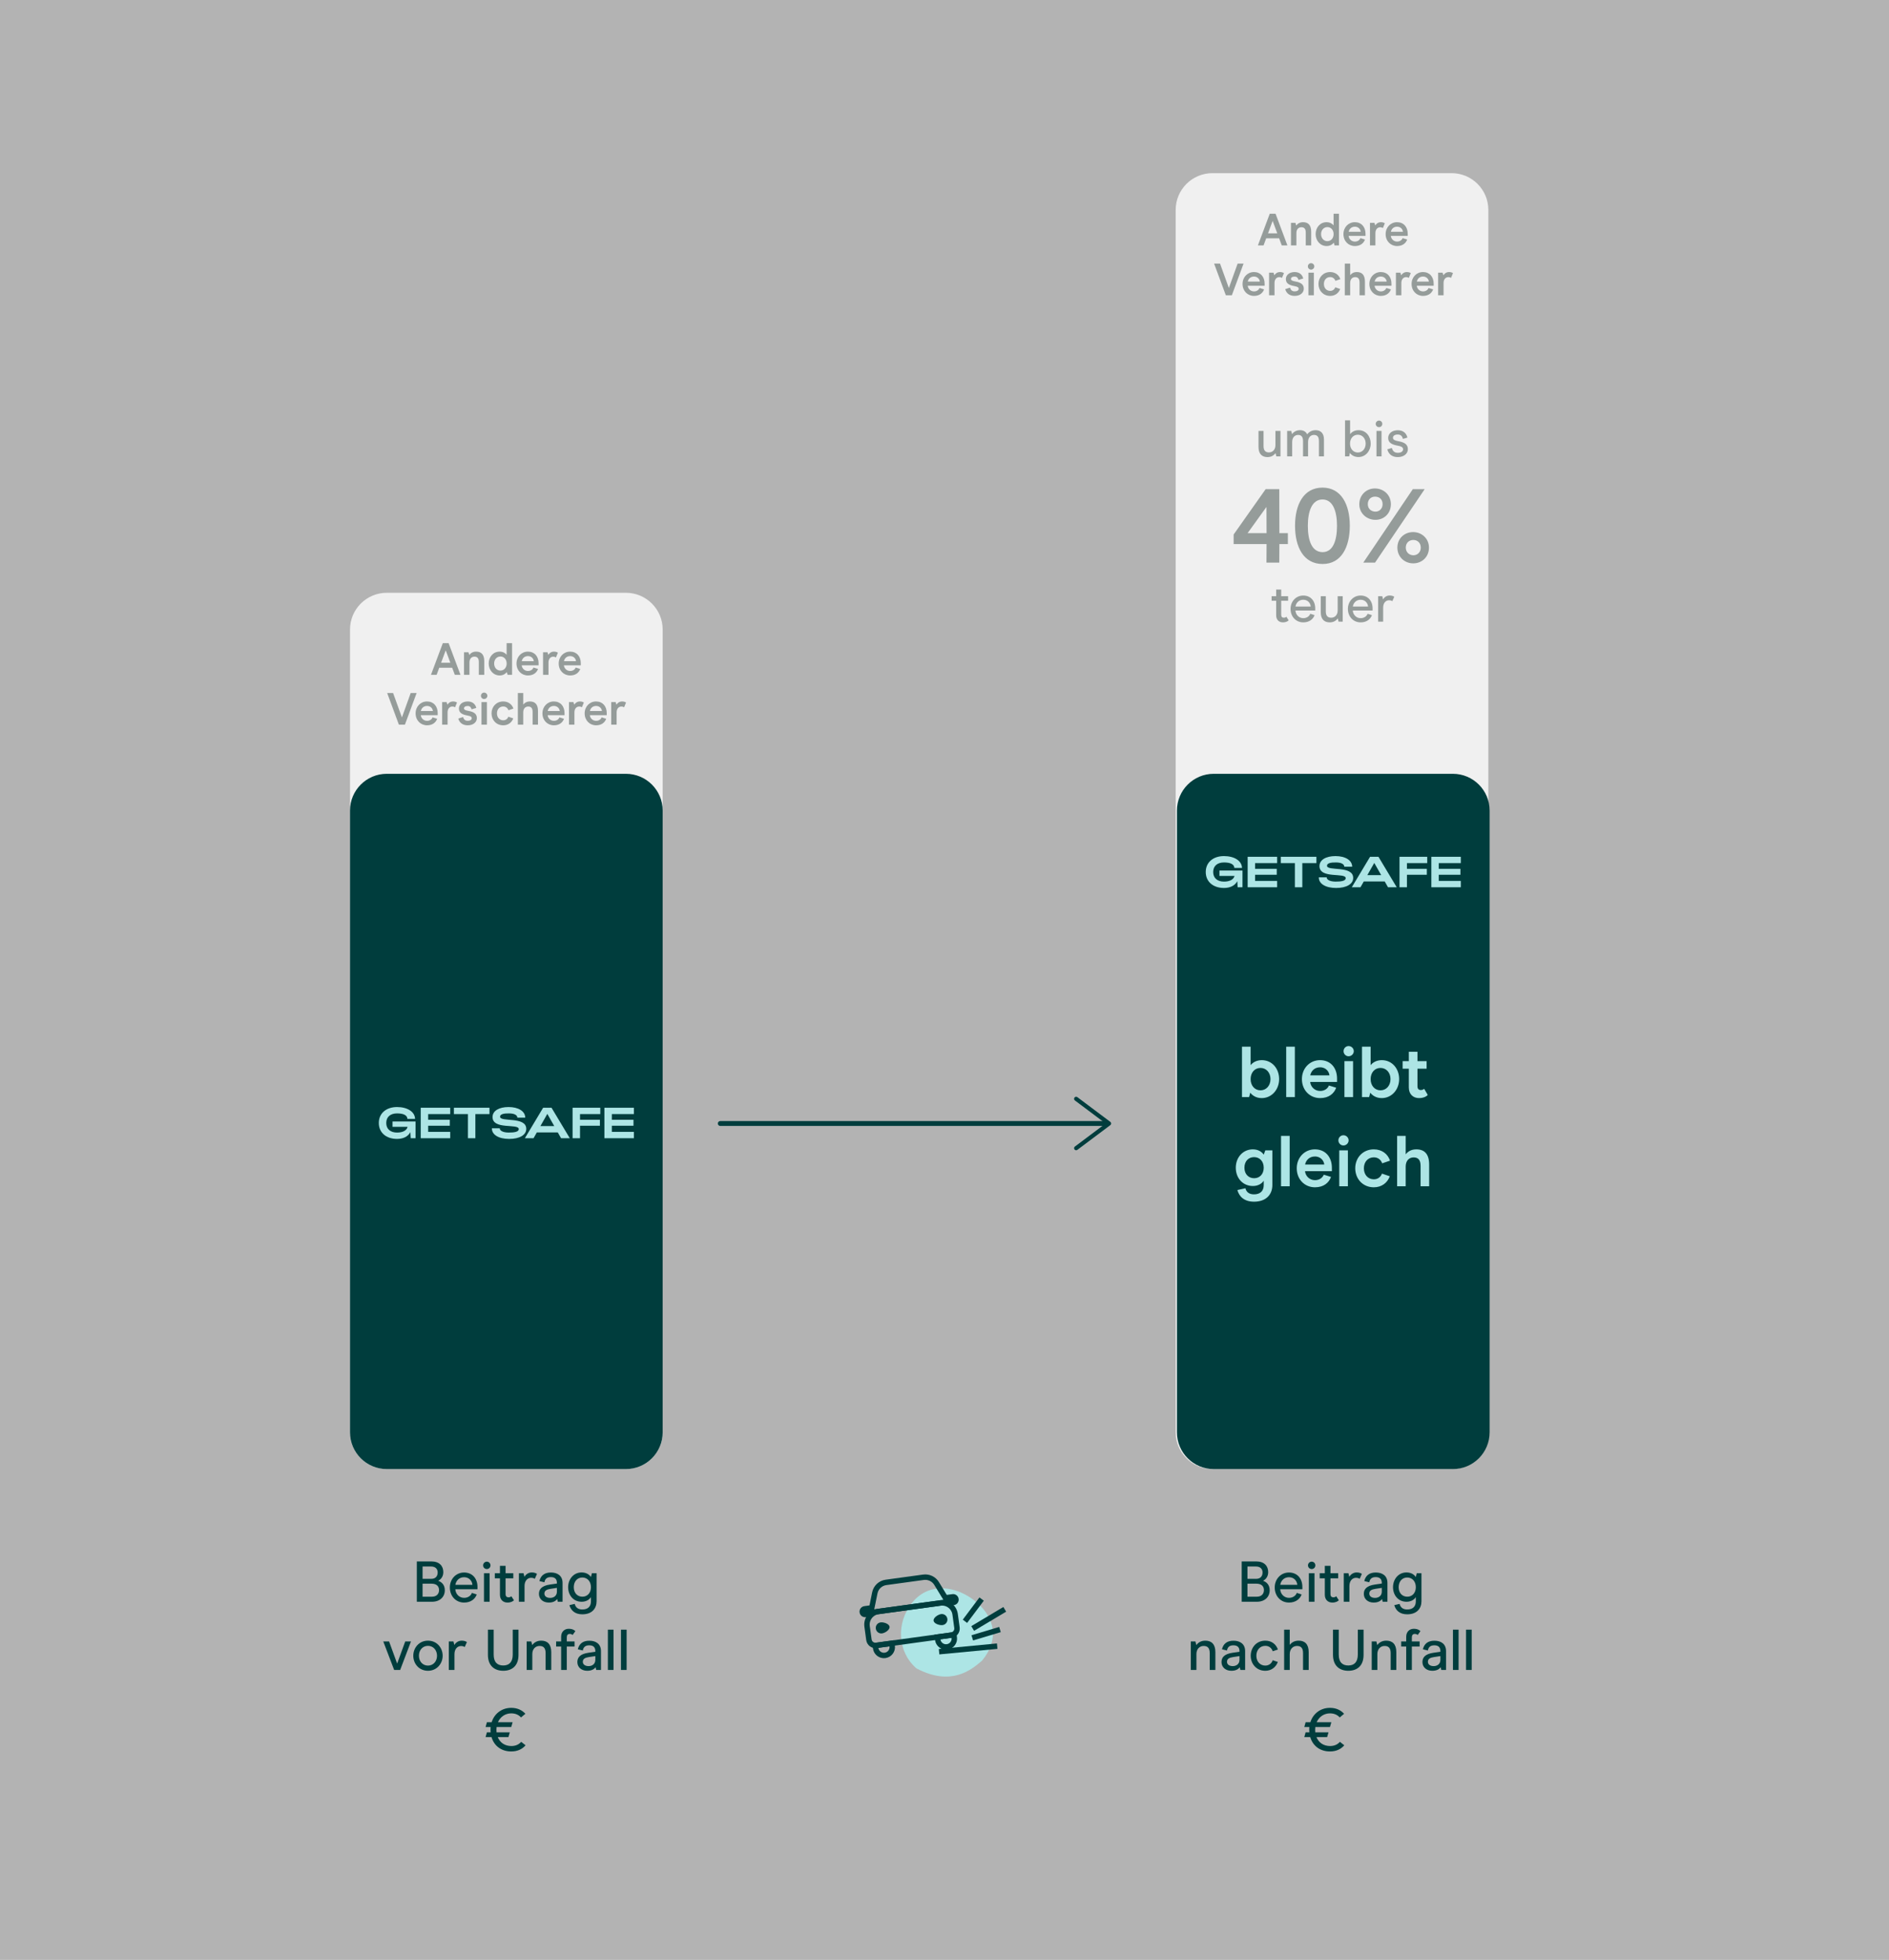 <svg xmlns="http://www.w3.org/2000/svg" fill="none" viewBox="0 0 720 747" height="747" width="720">
<rect x="0" y="0" width="720" height="747" fill="#808080" stroke="none"/>
<rect fill="white" height="747" width="720" opacity="0.4"></rect>
<path fill="#F0F0F0" d="M448.113 80.014C448.113 72.274 454.388 66 462.127 66H553.275C561.015 66 567.289 72.274 567.289 80.014V545.938C567.289 553.678 561.015 559.952 553.275 559.952H462.127C454.388 559.952 448.113 553.678 448.113 545.938V80.014Z"></path>
<path fill="#F0F0F0" d="M133.407 239.96C133.407 232.221 139.682 225.946 147.421 225.946H238.569C246.309 225.946 252.583 232.221 252.583 239.96V545.938C252.583 553.678 246.309 559.952 238.569 559.952H147.421C139.682 559.952 133.407 553.678 133.407 545.938V239.96Z"></path>
<path fill="#003D3D" d="M448.597 308.956C448.597 301.216 454.871 294.942 462.611 294.942H553.758C561.498 294.942 567.772 301.216 567.772 308.956V545.937C567.772 553.677 561.498 559.951 553.758 559.951H462.611C454.871 559.951 448.597 553.677 448.597 545.937V308.956Z"></path>
<path fill="#003D3D" d="M133.407 308.956C133.407 301.216 139.682 294.942 147.421 294.942H238.569C246.309 294.942 252.583 301.216 252.583 308.956V545.937C252.583 553.677 246.309 559.951 238.569 559.951H147.421C139.682 559.951 133.407 553.677 133.407 545.937V308.956Z"></path>
<path stroke-width="2.072" stroke="#ADE5E5" fill="#ADE5E5" d="M349.932 635.081C343.193 629.302 342.535 618.699 348.657 611.322C351.672 607.689 355.594 606.262 359.644 606.452C363.726 606.643 367.963 608.483 371.471 611.448C374.972 614.406 376.956 617.814 377.358 621.325C377.755 624.805 376.617 628.548 373.563 632.256C371.501 634.03 368.733 636.321 364.942 637.4C361.174 638.473 356.276 638.377 349.932 635.081Z"></path>
<path stroke-width="2.072" stroke="#003D3D" d="M331.191 625.001L330.493 619.907C330.115 617.149 332.044 614.606 334.803 614.228L358.375 610.996C361.133 610.617 363.675 612.547 364.053 615.305L364.751 620.399C364.94 621.778 363.975 623.049 362.596 623.239L334.03 627.156C332.651 627.345 331.38 626.38 331.191 625.001Z"></path>
<path stroke-width="2.072" stroke="#003D3D" d="M333.441 607.136L331.919 614.622L361.284 610.596L356.978 603.55C355.934 601.841 353.977 600.913 351.993 601.185L337.696 603.146C335.574 603.437 333.867 605.037 333.441 607.136Z"></path>
<path fill="#003D3D" d="M339.059 620.057C339.217 621.215 337.358 622.427 336.2 622.585C335.041 622.744 333.974 621.934 333.815 620.775C333.656 619.617 334.466 618.549 335.625 618.39C336.783 618.231 338.9 618.898 339.059 620.057Z"></path>
<path fill="#003D3D" d="M361.091 617.032C361.25 618.191 360.439 619.258 359.281 619.417C358.122 619.576 356.006 618.909 355.847 617.751C355.688 616.592 357.547 615.381 358.706 615.222C359.864 615.063 360.932 615.874 361.091 617.032Z"></path>
<path stroke-width="2.072" stroke="#003D3D" d="M333.627 627.205L339.92 626.343L340.063 627.391C340.301 629.129 339.086 630.731 337.348 630.969V630.969C335.611 631.207 334.009 629.991 333.771 628.254L333.627 627.205Z"></path>
<path stroke-width="2.072" stroke="#003D3D" d="M357.284 623.965L363.577 623.102L363.721 624.151C363.959 625.889 362.743 627.49 361.005 627.729V627.729C359.268 627.967 357.666 626.751 357.428 625.014L357.284 623.965Z"></path>
<path fill="#003D3D" d="M327.633 614.58C327.474 613.422 328.285 612.354 329.443 612.195L332.59 611.764L332.113 616.104L330.018 616.39C328.86 616.549 327.792 615.739 327.633 614.58V614.58Z"></path>
<path fill="#003D3D" d="M365.394 609.434C365.237 608.275 364.17 607.463 363.011 607.62L359.865 608.047L361.486 612.101L363.581 611.816C364.74 611.659 365.551 610.592 365.394 609.434V609.434Z"></path>
<path stroke-width="2.072" stroke="#003D3D" d="M357.932 629.556L380.085 627.446"></path>
<line stroke-width="2.072" stroke="#003D3D" y2="609.499" x2="374.147" y1="617.967" x1="367.795"></line>
<path stroke-width="2.072" stroke="#003D3D" d="M370.739 620.707L382.966 613.41"></path>
<path stroke-width="2.072" stroke="#003D3D" d="M370.591 624.279L381.14 621.115"></path>
<path fill="#003D3D" d="M158.873 610.525H164.647C167.677 610.525 169.543 608.681 169.543 606.135C169.543 603.895 168.116 602.908 167.062 602.556V602.512C168.138 601.92 168.972 600.866 168.972 599.219C168.972 596.936 167.523 595.158 164.427 595.158H158.873V610.525ZM161.069 601.788V597.09H164.362C165.876 597.09 166.82 597.946 166.82 599.351C166.82 600.8 166.008 601.788 164.362 601.788H161.069ZM161.069 608.593V603.632H164.449C166.513 603.632 167.347 604.708 167.347 606.091C167.347 607.452 166.469 608.593 164.647 608.593H161.069ZM181.999 605.761V604.905C181.999 601.59 179.979 599.373 176.884 599.373C173.788 599.373 171.461 601.876 171.461 605.081C171.461 608.33 173.701 610.833 176.906 610.833C179.54 610.833 181.121 609.406 181.714 607.737L179.869 607.145C179.562 608.067 178.53 609.033 176.906 609.033C174.974 609.033 173.657 607.518 173.547 605.761H181.999ZM180.067 604.071H173.569C173.81 602.534 174.974 601.173 176.906 601.173C178.838 601.173 179.957 602.622 180.067 604.071ZM185.565 598.056C186.334 598.056 186.948 597.441 186.948 596.651C186.948 595.882 186.334 595.246 185.565 595.246C184.775 595.246 184.138 595.882 184.138 596.651C184.138 597.441 184.775 598.056 185.565 598.056ZM184.468 610.525H186.619V599.658H184.468V610.525ZM193.431 610.833C194.792 610.833 195.582 610.306 195.89 609.955L194.902 608.418C194.704 608.615 194.353 608.835 193.848 608.835C193.124 608.835 192.706 608.462 192.706 607.562V601.59H195.648V599.658H192.706V596.826H190.555V599.658H188.601V601.59H190.555V607.825C190.555 609.757 191.762 610.833 193.431 610.833ZM197.779 610.525H199.93V604.51C199.93 602.556 201.05 601.393 202.433 601.393C203.135 601.393 203.618 601.612 203.838 601.788L204.672 599.9C204.321 599.636 203.64 599.351 202.718 599.351C201.335 599.351 200.347 600.185 199.886 601.02L199.557 599.658H197.779V610.525ZM209.175 610.833C210.909 610.833 211.853 610.196 212.38 609.472L212.599 610.525H214.421V603.325C214.421 600.646 212.533 599.373 209.987 599.373C207.528 599.373 206.101 600.537 205.596 602.644L207.506 603.105C207.704 601.92 208.362 601.129 209.943 601.129C211.546 601.129 212.27 601.92 212.27 603.347V603.588L209.658 603.961C206.43 604.422 205.421 605.783 205.421 607.518C205.421 609.406 206.891 610.833 209.175 610.833ZM209.701 609.055C208.34 609.055 207.506 608.396 207.506 607.408C207.506 606.288 208.362 605.827 209.833 605.608L212.27 605.235V606.662C212.27 608.286 211.041 609.055 209.701 609.055ZM221.948 615.311C225.68 615.311 227.392 613.05 227.392 610.328V599.658H225.592L225.241 601.085C224.648 600.207 223.507 599.351 221.684 599.351C218.545 599.351 216.547 602.007 216.547 604.971C216.547 607.935 218.457 610.525 221.706 610.525C223.463 610.525 224.692 609.669 225.241 608.747V610.372C225.241 612.304 224.121 613.467 221.948 613.467C220.279 613.467 219.379 612.633 219.05 611.338L217.03 611.821C217.601 613.818 219.116 615.311 221.948 615.311ZM221.992 608.593C220.06 608.593 218.699 607.167 218.699 604.971C218.699 602.776 220.038 601.283 221.97 601.283C223.88 601.283 225.241 602.776 225.241 604.971C225.241 607.167 223.88 608.593 221.992 608.593ZM154.45 625.658L151.376 634.089L148.303 625.658H146.086L150.235 636.525H152.518L156.645 625.658H154.45ZM163.124 636.833C166.505 636.833 168.722 634.111 168.722 631.103C168.722 628.051 166.505 625.351 163.124 625.351C159.765 625.351 157.526 628.051 157.526 631.103C157.526 634.111 159.699 636.833 163.124 636.833ZM163.124 634.857C161.104 634.857 159.677 633.254 159.677 631.103C159.677 628.93 161.104 627.327 163.124 627.327C165.122 627.327 166.571 628.93 166.571 631.103C166.571 633.254 165.122 634.857 163.124 634.857ZM171.066 636.525H173.217V630.51C173.217 628.556 174.337 627.393 175.72 627.393C176.422 627.393 176.905 627.612 177.125 627.788L177.959 625.9C177.608 625.636 176.927 625.351 176.005 625.351C174.622 625.351 173.634 626.185 173.173 627.02L172.844 625.658H171.066V636.525ZM191.812 636.833C195.061 636.833 197.629 635.055 197.629 630.774V621.158H195.434V630.642C195.434 633.584 194.007 634.813 191.812 634.813C189.594 634.813 188.167 633.606 188.167 630.642V621.158H185.972V630.752C185.972 634.989 188.541 636.833 191.812 636.833ZM200.737 636.525H202.889V630.466C202.889 628.468 204.162 627.371 205.633 627.371C206.95 627.371 207.96 627.942 207.96 630.071V636.525H210.111V629.698C210.111 626.69 208.619 625.351 206.291 625.351C204.733 625.351 203.613 626.01 202.845 627.042L202.515 625.658H200.737V636.525ZM213.879 636.525H216.031V627.59H218.995V625.658H216.031V624.1C216.031 623.222 216.426 622.783 217.194 622.783C217.809 622.783 218.16 623.09 218.248 623.2L219.302 621.729C219.126 621.531 218.402 620.829 216.777 620.829C215.131 620.829 213.879 621.97 213.879 623.858V625.658H211.969V627.59H213.879V636.525ZM223.817 636.833C225.552 636.833 226.496 636.196 227.023 635.472L227.242 636.525H229.064V629.325C229.064 626.646 227.176 625.373 224.63 625.373C222.171 625.373 220.744 626.537 220.239 628.644L222.149 629.105C222.346 627.92 223.005 627.129 224.586 627.129C226.188 627.129 226.913 627.92 226.913 629.347V629.588L224.3 629.961C221.073 630.422 220.063 631.783 220.063 633.518C220.063 635.406 221.534 636.833 223.817 636.833ZM224.344 635.055C222.983 635.055 222.149 634.396 222.149 633.408C222.149 632.288 223.005 631.827 224.476 631.608L226.913 631.235V632.662C226.913 634.286 225.683 635.055 224.344 635.055ZM231.695 636.525H233.846V621.158H231.695V636.525ZM236.69 636.525H238.842V621.158H236.69V636.525Z"></path>
<path fill="#003D3D" d="M198.656 663.914C197.856 664.828 196.691 665.513 194.886 665.513C192.464 665.513 190.568 664.257 189.722 662.109H193.789L194.315 660.281H189.265C189.243 659.961 189.22 659.641 189.22 659.299C189.22 658.956 189.243 658.613 189.288 658.271H194.863L195.388 656.443H189.791C190.682 654.409 192.555 653.061 194.863 653.061C196.554 653.061 197.787 653.701 198.587 654.615L200.255 653.221C198.998 651.851 197.216 650.96 194.863 650.96C191.253 650.96 188.42 653.176 187.392 656.443H185.587L185.084 658.271H187.003C186.981 658.591 186.958 658.933 186.958 659.276C186.958 659.619 186.981 659.961 187.003 660.281H185.587L185.084 662.109H187.346C188.329 665.513 191.162 667.592 194.863 667.592C197.33 667.592 199.09 666.656 200.323 665.239L198.656 663.914Z"></path>
<path fill="#003D3D" d="M510.711 663.914C509.912 664.828 508.746 665.513 506.941 665.513C504.52 665.513 502.623 664.257 501.778 662.109H505.845L506.37 660.281H501.321C501.298 659.961 501.275 659.641 501.275 659.299C501.275 658.956 501.298 658.613 501.344 658.271H506.919L507.444 656.443H501.847C502.738 654.409 504.611 653.061 506.919 653.061C508.609 653.061 509.843 653.701 510.643 654.615L512.311 653.221C511.054 651.851 509.272 650.96 506.919 650.96C503.309 650.96 500.476 653.176 499.448 656.443H497.643L497.14 658.271H499.059C499.036 658.591 499.013 658.933 499.013 659.276C499.013 659.619 499.036 659.961 499.059 660.281H497.643L497.14 662.109H499.402C500.384 665.513 503.217 667.592 506.919 667.592C509.386 667.592 511.145 666.656 512.379 665.239L510.711 663.914Z"></path>
<path fill="#003D3D" d="M473.278 610.525H479.052C482.082 610.525 483.948 608.681 483.948 606.135C483.948 603.895 482.521 602.908 481.467 602.556V602.512C482.543 601.92 483.377 600.866 483.377 599.219C483.377 596.936 481.928 595.158 478.832 595.158H473.278V610.525ZM475.474 601.788V597.09H478.767C480.281 597.09 481.225 597.946 481.225 599.351C481.225 600.8 480.413 601.788 478.767 601.788H475.474ZM475.474 608.593V603.632H478.854C480.918 603.632 481.752 604.708 481.752 606.091C481.752 607.452 480.874 608.593 479.052 608.593H475.474ZM496.404 605.761V604.905C496.404 601.59 494.384 599.373 491.289 599.373C488.193 599.373 485.866 601.876 485.866 605.081C485.866 608.33 488.106 610.833 491.311 610.833C493.945 610.833 495.526 609.406 496.119 607.737L494.274 607.145C493.967 608.067 492.935 609.033 491.311 609.033C489.379 609.033 488.062 607.518 487.952 605.761H496.404ZM494.472 604.071H487.974C488.215 602.534 489.379 601.173 491.311 601.173C493.243 601.173 494.362 602.622 494.472 604.071ZM499.97 598.056C500.739 598.056 501.353 597.441 501.353 596.651C501.353 595.882 500.739 595.246 499.97 595.246C499.18 595.246 498.543 595.882 498.543 596.651C498.543 597.441 499.18 598.056 499.97 598.056ZM498.873 610.525H501.024V599.658H498.873V610.525ZM507.836 610.833C509.197 610.833 509.987 610.306 510.295 609.955L509.307 608.418C509.109 608.615 508.758 608.835 508.253 608.835C507.528 608.835 507.111 608.462 507.111 607.562V601.59H510.053V599.658H507.111V596.826H504.96V599.658H503.006V601.59H504.96V607.825C504.96 609.757 506.167 610.833 507.836 610.833ZM512.184 610.525H514.335V604.51C514.335 602.556 515.455 601.393 516.838 601.393C517.54 601.393 518.023 601.612 518.243 601.788L519.077 599.9C518.726 599.636 518.045 599.351 517.123 599.351C515.74 599.351 514.752 600.185 514.291 601.02L513.962 599.658H512.184V610.525ZM523.58 610.833C525.314 610.833 526.258 610.196 526.785 609.472L527.004 610.525H528.826V603.325C528.826 600.646 526.938 599.373 524.392 599.373C521.933 599.373 520.506 600.537 520.001 602.644L521.911 603.105C522.109 601.92 522.767 601.129 524.348 601.129C525.951 601.129 526.675 601.92 526.675 603.347V603.588L524.063 603.961C520.835 604.422 519.826 605.783 519.826 607.518C519.826 609.406 521.296 610.833 523.58 610.833ZM524.106 609.055C522.745 609.055 521.911 608.396 521.911 607.408C521.911 606.288 522.767 605.827 524.238 605.608L526.675 605.235V606.662C526.675 608.286 525.446 609.055 524.106 609.055ZM536.353 615.311C540.085 615.311 541.797 613.05 541.797 610.328V599.658H539.997L539.646 601.085C539.053 600.207 537.912 599.351 536.089 599.351C532.95 599.351 530.952 602.007 530.952 604.971C530.952 607.935 532.862 610.525 536.111 610.525C537.868 610.525 539.097 609.669 539.646 608.747V610.372C539.646 612.304 538.526 613.467 536.353 613.467C534.684 613.467 533.784 612.633 533.455 611.338L531.435 611.821C532.006 613.818 533.521 615.311 536.353 615.311ZM536.397 608.593C534.465 608.593 533.104 607.167 533.104 604.971C533.104 602.776 534.443 601.283 536.375 601.283C538.285 601.283 539.646 602.776 539.646 604.971C539.646 607.167 538.285 608.593 536.397 608.593ZM453.87 636.525H456.021V630.466C456.021 628.468 457.295 627.371 458.765 627.371C460.083 627.371 461.093 627.942 461.093 630.071V636.525H463.244V629.698C463.244 626.69 461.751 625.351 459.424 625.351C457.865 625.351 456.746 626.01 455.977 627.042L455.648 625.658H453.87V636.525ZM469.339 636.833C471.073 636.833 472.017 636.196 472.544 635.472L472.764 636.525H474.586V629.325C474.586 626.646 472.698 625.373 470.151 625.373C467.693 625.373 466.266 626.537 465.761 628.644L467.671 629.105C467.868 627.92 468.527 627.129 470.107 627.129C471.71 627.129 472.435 627.92 472.435 629.347V629.588L469.822 629.961C466.595 630.422 465.585 631.783 465.585 633.518C465.585 635.406 467.056 636.833 469.339 636.833ZM469.866 635.055C468.505 635.055 467.671 634.396 467.671 633.408C467.671 632.288 468.527 631.827 469.998 631.608L472.435 631.235V632.662C472.435 634.286 471.205 635.055 469.866 635.055ZM482.266 636.833C484.659 636.833 486.327 635.406 487.052 633.474L485.098 632.815C484.659 634.067 483.627 634.857 482.266 634.857C480.268 634.857 478.863 633.276 478.863 631.103C478.863 628.908 480.268 627.327 482.266 627.327C483.649 627.327 484.681 628.117 485.098 629.391L487.074 628.732C486.415 626.778 484.747 625.351 482.266 625.351C478.885 625.351 476.712 628.007 476.712 631.103C476.712 634.154 478.841 636.833 482.266 636.833ZM489.458 636.525H491.588V630.488C491.588 628.468 492.883 627.371 494.332 627.371C495.671 627.371 496.659 627.942 496.659 630.071V636.525H498.811V629.698C498.811 626.69 497.318 625.351 495.013 625.351C493.498 625.351 492.356 625.966 491.588 626.976V621.158H489.458V636.525ZM513.913 636.833C517.162 636.833 519.731 635.055 519.731 630.774V621.158H517.535V630.642C517.535 633.584 516.109 634.813 513.913 634.813C511.696 634.813 510.269 633.606 510.269 630.642V621.158H508.074V630.752C508.074 634.989 510.642 636.833 513.913 636.833ZM522.839 636.525H524.99V630.466C524.99 628.468 526.264 627.371 527.734 627.371C529.052 627.371 530.061 627.942 530.061 630.071V636.525H532.213V629.698C532.213 626.69 530.72 625.351 528.393 625.351C526.834 625.351 525.715 626.01 524.946 627.042L524.617 625.658H522.839V636.525ZM535.981 636.525H538.132V627.59H541.096V625.658H538.132V624.1C538.132 623.222 538.528 622.783 539.296 622.783C539.911 622.783 540.262 623.09 540.35 623.2L541.403 621.729C541.228 621.531 540.503 620.829 538.879 620.829C537.232 620.829 535.981 621.97 535.981 623.858V625.658H534.071V627.59H535.981V636.525ZM545.919 636.833C547.653 636.833 548.597 636.196 549.124 635.472L549.344 636.525H551.166V629.325C551.166 626.646 549.278 625.373 546.731 625.373C544.272 625.373 542.845 626.537 542.34 628.644L544.25 629.105C544.448 627.92 545.107 627.129 546.687 627.129C548.29 627.129 549.014 627.92 549.014 629.347V629.588L546.402 629.961C543.175 630.422 542.165 631.783 542.165 633.518C542.165 635.406 543.636 636.833 545.919 636.833ZM546.446 635.055C545.085 635.055 544.25 634.396 544.25 633.408C544.25 632.288 545.107 631.827 546.577 631.608L549.014 631.235V632.662C549.014 634.286 547.785 635.055 546.446 635.055ZM553.797 636.525H555.948V621.158H553.797V636.525ZM558.792 636.525H560.943V621.158H558.792V636.525Z"></path>
<g clip-path="url(#clip0)">
<g clip-path="url(#clip1)">
<path fill="#ADE5E5" d="M459.574 332.382C459.574 328.73 462.358 326.306 466.527 326.306C470.48 326.306 473.331 328.115 473.396 330.821H470.48C470.414 329.394 468.899 328.73 466.527 328.73C464.056 328.73 462.408 330.025 462.408 332.382C462.408 334.723 464.056 336.034 466.527 336.034C468.52 336.034 470.168 335.353 470.547 333.859H464.797V331.817H473.577L473.577 338.192H471.732L471.6 335.868C470.661 337.66 468.734 338.457 466.526 338.457C462.358 338.458 459.574 336.034 459.574 332.382Z"></path>
<path fill="#ADE5E5" d="M475.55 326.572H486.786V328.996H478.384V331.154H486.637V333.429H478.384L478.384 335.769H486.786V338.193H475.55L475.55 326.572V326.572Z"></path>
<path fill="#ADE5E5" d="M493.548 328.995H488.194V326.572H501.753V328.996H496.382L496.382 338.193H493.548L493.548 328.995Z"></path>
<path fill="#ADE5E5" d="M502.676 334.407H505.675C505.658 335.188 506.647 336.001 509.019 336.034C511.226 336.051 512.924 335.752 512.924 334.723C512.924 332.465 502.924 335.105 502.924 330.123C502.924 327.75 505.378 326.306 509.019 326.306C512.792 326.306 515.361 327.899 515.395 330.357H512.38C512.397 329.56 511.54 328.747 509.233 328.73C507.24 328.696 505.79 329.012 505.79 329.991C505.79 332.166 515.773 329.759 515.773 334.623C515.773 337.014 513.153 338.458 509.266 338.458C505.246 338.458 502.627 336.848 502.676 334.407Z"></path>
<path fill="#ADE5E5" d="M522.209 326.572H525.404L532.373 338.193H529.045L527.793 335.985H519.803L518.551 338.193H515.24L522.209 326.572ZM526.443 333.561L523.806 328.912L521.171 333.561H526.443Z"></path>
<path fill="#ADE5E5" d="M533.431 326.572H543.991V328.996H536.265V331.154H543.843V333.429H536.265V338.193H533.431V326.572Z"></path>
<path fill="#ADE5E5" d="M545.561 326.572H556.796V328.996H548.394V331.154H556.648V333.429H548.394V335.769H556.796V338.193H545.561V326.572V326.572Z"></path>
</g>
</g>
<g clip-path="url(#clip2)">
<g clip-path="url(#clip3)">
<path fill="#ADE5E5" d="M144.385 428.036C144.385 424.384 147.169 421.959 151.337 421.959C155.291 421.959 158.142 423.769 158.207 426.475H155.291C155.225 425.048 153.71 424.384 151.337 424.384C148.866 424.384 147.219 425.679 147.219 428.036C147.219 430.376 148.866 431.688 151.337 431.688C153.33 431.688 154.978 431.007 155.358 429.513H149.608V427.471H158.388V433.846H156.543L156.411 431.521C155.472 433.314 153.545 434.111 151.336 434.111C147.169 434.112 144.385 431.688 144.385 428.036Z"></path>
<path fill="#ADE5E5" d="M160.36 422.226H171.596V424.65H163.194L163.194 426.808H171.448V429.082H163.194V431.423H171.596V433.847H160.36L160.36 422.226V422.226Z"></path>
<path fill="#ADE5E5" d="M178.359 424.649H173.005V422.226H186.563V424.65H181.193L181.193 433.847H178.359L178.359 424.649Z"></path>
<path fill="#ADE5E5" d="M187.487 430.061H190.485C190.469 430.841 191.457 431.655 193.83 431.688C196.037 431.705 197.734 431.406 197.734 430.376C197.734 428.119 187.734 430.759 187.734 425.777C187.734 423.404 190.189 421.959 193.83 421.959C197.602 421.959 200.172 423.553 200.205 426.011H197.19C197.207 425.213 196.35 424.4 194.044 424.384C192.051 424.35 190.601 424.666 190.601 425.645C190.601 427.82 200.584 425.413 200.584 430.277C200.584 432.668 197.964 434.112 194.077 434.112C190.057 434.112 187.437 432.502 187.487 430.061Z"></path>
<path fill="#ADE5E5" d="M207.019 422.226H210.215L217.183 433.847H213.855L212.604 431.639H204.614L203.362 433.847H200.051L207.019 422.226ZM211.253 429.215L208.617 424.566L205.982 429.215H211.253Z"></path>
<path fill="#ADE5E5" d="M218.241 422.226H228.801V424.65H221.075L221.075 426.808H228.654V429.082H221.075V433.847H218.241L218.241 422.226Z"></path>
<path fill="#ADE5E5" d="M230.371 422.226H241.607V424.65H233.205L233.205 426.808H241.458V429.082H233.205V431.423H241.607V433.847H230.371L230.371 422.226V422.226Z"></path>
</g>
</g>
<path fill="#ADE5E5" d="M480.904 418.549C484.718 418.549 487.545 415.311 487.545 411.305C487.545 407.298 484.856 404.087 480.931 404.087C478.846 404.087 477.419 405.048 476.678 406.008V398.956H473.385V418.165H476.102L476.541 416.491C477.227 417.397 478.626 418.549 480.904 418.549ZM480.437 415.586C478.242 415.586 476.678 413.802 476.678 411.305C476.678 408.807 478.242 407.051 480.437 407.051C482.633 407.051 484.252 408.835 484.252 411.305C484.252 413.802 482.633 415.586 480.437 415.586ZM490.241 418.165H493.534V398.956H490.241V418.165ZM509.622 412.402V411.14C509.622 406.969 507.124 404.087 503.145 404.087C499.249 404.087 496.23 407.161 496.23 411.305C496.23 415.531 499.249 418.549 503.173 418.549C506.521 418.549 508.497 416.793 509.292 414.598L506.521 413.747C506.191 414.68 505.094 415.832 503.173 415.832C501.005 415.832 499.523 414.131 499.386 412.402H509.622ZM506.713 409.878H499.413C499.715 408.313 500.95 406.804 503.173 406.804C505.533 406.804 506.63 408.643 506.713 409.878ZM514.025 402.606C515.095 402.606 516.001 401.727 516.001 400.657C516.001 399.587 515.095 398.709 514.025 398.709C512.955 398.709 512.104 399.587 512.104 400.657C512.104 401.727 512.955 402.606 514.025 402.606ZM512.433 418.165H515.726V404.472H512.433V418.165ZM526.649 418.549C530.464 418.549 533.29 415.311 533.29 411.305C533.29 407.298 530.601 404.087 526.677 404.087C524.591 404.087 523.164 405.048 522.423 406.008V398.956H519.13V418.165H521.847L522.286 416.491C522.972 417.397 524.372 418.549 526.649 418.549ZM526.183 415.586C523.987 415.586 522.423 413.802 522.423 411.305C522.423 408.807 523.987 407.051 526.183 407.051C528.378 407.051 529.997 408.835 529.997 411.305C529.997 413.802 528.378 415.586 526.183 415.586ZM540.85 418.549C542.744 418.549 543.814 417.808 544.198 417.342L542.826 415.009C542.579 415.229 542.167 415.476 541.564 415.476C540.74 415.476 540.274 415.037 540.274 414.021V407.353H543.759V404.472H540.274V400.904H536.981V404.472H534.621V407.353H536.981V414.488C536.981 417.177 538.737 418.549 540.85 418.549ZM477.969 458.038C482.414 458.038 484.966 455.485 484.966 451.644V438.472H482.277L481.673 440.118C481.097 439.185 479.725 438.087 477.53 438.087C473.77 438.087 471.026 441.133 471.026 445.085C471.026 449.064 473.715 452.055 477.557 452.055C479.643 452.055 481.07 451.04 481.673 450.025V451.699C481.673 454.004 480.274 455.239 477.969 455.239C476.048 455.239 475.032 454.305 474.703 452.906L471.63 453.592C472.316 456.117 474.291 458.038 477.969 458.038ZM478.024 449.092C475.883 449.092 474.319 447.527 474.319 445.085C474.319 442.615 475.856 441.051 477.996 441.051C480.109 441.051 481.673 442.615 481.673 445.085C481.673 447.527 480.137 449.092 478.024 449.092ZM488.272 452.165H491.565V432.956H488.272V452.165ZM507.652 446.402V445.14C507.652 440.969 505.155 438.087 501.176 438.087C497.279 438.087 494.26 441.161 494.26 445.305C494.26 449.531 497.279 452.549 501.203 452.549C504.551 452.549 506.527 450.793 507.323 448.598L504.551 447.747C504.222 448.68 503.124 449.832 501.203 449.832C499.035 449.832 497.553 448.131 497.416 446.402H507.652ZM504.743 443.878H497.444C497.745 442.313 498.98 440.804 501.203 440.804C503.563 440.804 504.661 442.643 504.743 443.878ZM512.055 436.606C513.125 436.606 514.031 435.727 514.031 434.657C514.031 433.587 513.125 432.709 512.055 432.709C510.985 432.709 510.134 433.587 510.134 434.657C510.134 435.727 510.985 436.606 512.055 436.606ZM510.463 452.165H513.756V438.472H510.463V452.165ZM523.637 452.549C526.6 452.549 528.796 450.875 529.729 448.351L526.738 447.335C526.244 448.707 525.119 449.503 523.637 449.503C521.414 449.503 519.85 447.774 519.85 445.305C519.85 442.835 521.414 441.133 523.637 441.133C525.201 441.133 526.326 442.012 526.82 443.411L529.811 442.396C528.988 439.844 526.71 438.087 523.637 438.087C519.493 438.087 516.557 441.243 516.557 445.305C516.557 449.393 519.493 452.549 523.637 452.549ZM532.516 452.165H535.782V444.673C535.782 442.341 537.126 441.161 538.8 441.161C540.337 441.161 541.462 441.902 541.462 444.372V452.165H544.728V443.878C544.728 439.871 542.944 438.087 539.843 438.087C537.922 438.087 536.66 438.883 535.782 439.981V432.956H532.516V452.165Z"></path>
<path fill-opacity="0.38" fill="#00140F" d="M488.545 93.544H490.701L486.182 81.47H483.974L479.455 93.544H481.611L482.611 90.836H487.544L488.545 93.544ZM483.318 88.938L485.078 84.195L486.837 88.938H483.318ZM492.055 93.544H494.125V88.818C494.125 87.352 494.97 86.61 496.022 86.61C496.988 86.61 497.695 87.093 497.695 88.611V93.544L499.765 93.544V88.335C499.765 85.816 498.627 84.695 496.677 84.695C495.401 84.695 494.59 85.264 494.056 85.972L493.762 84.937H492.055V93.544ZM505.636 93.785C507.068 93.785 507.948 93.061 508.379 92.492L508.655 93.544H510.363V81.47H508.293V85.903C507.827 85.299 506.93 84.695 505.619 84.695C503.17 84.695 501.462 86.713 501.462 89.232C501.462 91.75 503.239 93.785 505.636 93.785ZM505.93 91.922C504.567 91.922 503.532 90.801 503.532 89.232C503.532 87.679 504.567 86.558 505.93 86.558C507.309 86.558 508.31 87.662 508.31 89.232C508.31 90.801 507.309 91.922 505.93 91.922ZM520.475 89.922V89.128C520.475 86.506 518.905 84.695 516.404 84.695C513.955 84.695 512.057 86.627 512.057 89.232C512.057 91.888 513.955 93.785 516.421 93.785C518.526 93.785 519.768 92.681 520.268 91.302L518.526 90.767C518.319 91.353 517.629 92.078 516.421 92.078C515.059 92.078 514.127 91.008 514.041 89.922H520.475ZM518.647 88.335H514.058C514.248 87.352 515.024 86.403 516.421 86.403C517.905 86.403 518.595 87.558 518.647 88.335ZM522.173 93.544H524.243V88.852C524.243 87.421 525.054 86.627 526.054 86.627C526.554 86.627 526.917 86.782 527.089 86.92L527.831 85.109C527.555 84.902 527.037 84.695 526.348 84.695C525.261 84.695 524.536 85.316 524.174 85.937L523.881 84.937H522.173V93.544ZM536.562 89.922V89.128C536.562 86.506 534.992 84.695 532.491 84.695C530.042 84.695 528.144 86.627 528.144 89.232C528.144 91.888 530.042 93.785 532.508 93.785C534.613 93.785 535.855 92.681 536.355 91.302L534.613 90.767C534.406 91.353 533.716 92.078 532.508 92.078C531.146 92.078 530.214 91.008 530.128 89.922H536.562ZM534.733 88.335H530.145C530.335 87.352 531.111 86.403 532.508 86.403C533.992 86.403 534.682 87.558 534.733 88.335ZM471.731 100.47L468.385 109.784L465.021 100.47H462.761L467.229 112.544H469.523L473.99 100.47H471.731ZM482.018 108.922V108.128C482.018 105.506 480.449 103.695 477.947 103.695C475.498 103.695 473.601 105.627 473.601 108.232C473.601 110.888 475.498 112.785 477.965 112.785C480.069 112.785 481.311 111.681 481.811 110.302L480.069 109.767C479.862 110.353 479.172 111.078 477.965 111.078C476.602 111.078 475.671 110.008 475.584 108.922H482.018ZM480.19 107.335H475.602C475.791 106.352 476.567 105.403 477.965 105.403C479.448 105.403 480.138 106.558 480.19 107.335ZM483.716 112.544H485.786V107.852C485.786 106.421 486.597 105.627 487.597 105.627C488.098 105.627 488.46 105.782 488.632 105.92L489.374 104.109C489.098 103.902 488.581 103.695 487.891 103.695C486.804 103.695 486.08 104.316 485.717 104.937L485.424 103.937H483.716V112.544ZM493.461 112.785C495.582 112.785 496.945 111.578 496.945 110.043C496.945 108.318 495.686 107.645 493.771 107.3C492.667 107.093 492.046 106.886 492.046 106.3C492.046 105.851 492.477 105.42 493.461 105.42C494.409 105.42 494.771 106.058 494.927 106.679L496.738 106.162C496.376 104.609 495.185 103.695 493.461 103.695C491.373 103.695 490.114 104.903 490.114 106.386C490.114 108.18 491.615 108.732 493.409 109.06C494.72 109.284 494.996 109.646 494.996 110.077C494.996 110.698 494.392 111.061 493.461 111.061C492.357 111.061 491.908 110.388 491.701 109.629L489.873 110.215C490.304 111.819 491.58 112.785 493.461 112.785ZM499.71 102.764C500.383 102.764 500.952 102.212 500.952 101.539C500.952 100.866 500.383 100.314 499.71 100.314C499.038 100.314 498.503 100.866 498.503 101.539C498.503 102.212 499.038 102.764 499.71 102.764ZM498.71 112.544H500.78V103.937H498.71V112.544ZM506.99 112.785C508.853 112.785 510.233 111.733 510.82 110.146L508.939 109.508C508.629 110.371 507.922 110.871 506.99 110.871C505.593 110.871 504.61 109.784 504.61 108.232C504.61 106.679 505.593 105.61 506.99 105.61C507.974 105.61 508.681 106.162 508.991 107.041L510.871 106.403C510.354 104.799 508.922 103.695 506.99 103.695C504.386 103.695 502.54 105.679 502.54 108.232C502.54 110.802 504.386 112.785 506.99 112.785ZM512.572 112.544H514.624V107.835C514.624 106.369 515.47 105.627 516.522 105.627C517.488 105.627 518.195 106.093 518.195 107.645V112.544H520.248V107.335C520.248 104.816 519.126 103.695 517.177 103.695C515.97 103.695 515.176 104.195 514.624 104.885V100.47H512.572V112.544ZM530.363 108.922V108.128C530.363 105.506 528.793 103.695 526.292 103.695C523.843 103.695 521.945 105.627 521.945 108.232C521.945 110.888 523.843 112.785 526.309 112.785C528.414 112.785 529.656 111.681 530.156 110.302L528.414 109.767C528.207 110.353 527.517 111.078 526.309 111.078C524.947 111.078 524.015 110.008 523.929 108.922H530.363ZM528.535 107.335H523.946C524.136 106.352 524.912 105.403 526.309 105.403C527.793 105.403 528.483 106.558 528.535 107.335ZM532.061 112.544H534.131V107.852C534.131 106.421 534.942 105.627 535.942 105.627C536.442 105.627 536.805 105.782 536.977 105.92L537.719 104.109C537.443 103.902 536.925 103.695 536.235 103.695C535.149 103.695 534.424 104.316 534.062 104.937L533.769 103.937H532.061V112.544ZM546.45 108.922V108.128C546.45 105.506 544.88 103.695 542.379 103.695C539.93 103.695 538.032 105.627 538.032 108.232C538.032 110.888 539.93 112.785 542.396 112.785C544.501 112.785 545.743 111.681 546.243 110.302L544.501 109.767C544.294 110.353 543.604 111.078 542.396 111.078C541.034 111.078 540.102 110.008 540.016 108.922H546.45ZM544.621 107.335H540.033C540.223 106.352 540.999 105.403 542.396 105.403C543.88 105.403 544.57 106.558 544.621 107.335ZM548.148 112.544H550.218V107.852C550.218 106.421 551.029 105.627 552.029 105.627C552.529 105.627 552.891 105.782 553.064 105.92L553.806 104.109C553.53 103.902 553.012 103.695 552.322 103.695C551.236 103.695 550.511 104.316 550.149 104.937L549.856 103.937H548.148V112.544Z"></path>
<path fill-opacity="0.38" fill="#00140F" d="M173.355 257.219H175.512L170.992 245.145H168.784L164.265 257.219H166.421L167.422 254.511H172.355L173.355 257.219ZM168.129 252.614L169.888 247.87L171.648 252.614H168.129ZM176.865 257.219H178.935V252.493C178.935 251.027 179.78 250.285 180.832 250.285C181.798 250.285 182.506 250.768 182.506 252.286V257.219H184.576V252.01C184.576 249.492 183.437 248.37 181.488 248.37C180.211 248.37 179.401 248.94 178.866 249.647L178.573 248.612H176.865V257.219ZM190.447 257.461C191.879 257.461 192.758 256.736 193.189 256.167L193.465 257.219H195.173V245.145H193.103V249.578C192.637 248.974 191.741 248.37 190.43 248.37C187.98 248.37 186.273 250.389 186.273 252.907C186.273 255.425 188.049 257.461 190.447 257.461ZM190.74 255.598C189.377 255.598 188.342 254.477 188.342 252.907C188.342 251.355 189.377 250.233 190.74 250.233C192.12 250.233 193.12 251.337 193.12 252.907C193.12 254.477 192.12 255.598 190.74 255.598ZM205.286 253.597V252.803C205.286 250.182 203.716 248.37 201.215 248.37C198.765 248.37 196.868 250.302 196.868 252.907C196.868 255.563 198.765 257.461 201.232 257.461C203.336 257.461 204.578 256.357 205.079 254.977L203.336 254.442C203.129 255.029 202.439 255.753 201.232 255.753C199.869 255.753 198.938 254.684 198.852 253.597H205.286ZM203.457 252.01H198.869C199.059 251.027 199.835 250.078 201.232 250.078C202.715 250.078 203.405 251.234 203.457 252.01ZM206.984 257.219H209.054V252.527C209.054 251.096 209.864 250.302 210.865 250.302C211.365 250.302 211.727 250.458 211.9 250.596L212.641 248.784C212.365 248.577 211.848 248.37 211.158 248.37C210.071 248.37 209.347 248.991 208.985 249.612L208.691 248.612H206.984V257.219ZM221.372 253.597V252.803C221.372 250.182 219.803 248.37 217.302 248.37C214.852 248.37 212.955 250.302 212.955 252.907C212.955 255.563 214.852 257.461 217.319 257.461C219.423 257.461 220.665 256.357 221.165 254.977L219.423 254.442C219.216 255.029 218.526 255.753 217.319 255.753C215.956 255.753 215.025 254.684 214.938 253.597H221.372ZM219.544 252.01H214.956C215.145 251.027 215.922 250.078 217.319 250.078C218.802 250.078 219.492 251.234 219.544 252.01ZM156.541 264.145L153.195 273.459L149.831 264.145H147.572L152.039 276.219H154.333L158.801 264.145H156.541ZM166.829 272.597V271.803C166.829 269.182 165.259 267.37 162.758 267.37C160.309 267.37 158.411 269.302 158.411 271.907C158.411 274.563 160.309 276.461 162.775 276.461C164.88 276.461 166.122 275.357 166.622 273.977L164.88 273.442C164.673 274.029 163.983 274.753 162.775 274.753C161.413 274.753 160.481 273.684 160.395 272.597H166.829ZM165 271.01H160.412C160.602 270.027 161.378 269.078 162.775 269.078C164.259 269.078 164.949 270.234 165 271.01ZM168.527 276.219H170.597V271.527C170.597 270.096 171.408 269.302 172.408 269.302C172.908 269.302 173.27 269.458 173.443 269.596L174.185 267.784C173.909 267.577 173.391 267.37 172.701 267.37C171.615 267.37 170.89 267.991 170.528 268.612L170.235 267.612H168.527V276.219ZM178.271 276.461C180.393 276.461 181.755 275.253 181.755 273.718C181.755 271.993 180.496 271.32 178.582 270.976C177.478 270.769 176.857 270.562 176.857 269.975C176.857 269.527 177.288 269.095 178.271 269.095C179.22 269.095 179.582 269.734 179.737 270.355L181.548 269.837C181.186 268.285 179.996 267.37 178.271 267.37C176.184 267.37 174.925 268.578 174.925 270.061C174.925 271.855 176.425 272.407 178.219 272.735C179.53 272.959 179.806 273.321 179.806 273.753C179.806 274.374 179.203 274.736 178.271 274.736C177.167 274.736 176.719 274.063 176.512 273.304L174.683 273.891C175.115 275.495 176.391 276.461 178.271 276.461ZM184.521 266.439C185.194 266.439 185.763 265.887 185.763 265.214C185.763 264.542 185.194 263.99 184.521 263.99C183.848 263.99 183.314 264.542 183.314 265.214C183.314 265.887 183.848 266.439 184.521 266.439ZM183.52 276.219H185.59V267.612H183.52V276.219ZM191.801 276.461C193.664 276.461 195.044 275.409 195.63 273.822L193.75 273.183C193.44 274.046 192.732 274.546 191.801 274.546C190.404 274.546 189.421 273.459 189.421 271.907C189.421 270.355 190.404 269.285 191.801 269.285C192.784 269.285 193.491 269.837 193.802 270.717L195.682 270.079C195.164 268.474 193.733 267.37 191.801 267.37C189.196 267.37 187.351 269.354 187.351 271.907C187.351 274.477 189.196 276.461 191.801 276.461ZM197.382 276.219H199.435V271.51C199.435 270.044 200.28 269.302 201.332 269.302C202.298 269.302 203.005 269.768 203.005 271.32V276.219H205.058V271.01C205.058 268.492 203.937 267.37 201.988 267.37C200.78 267.37 199.987 267.871 199.435 268.561V264.145H197.382V276.219ZM215.173 272.597V271.803C215.173 269.182 213.604 267.37 211.103 267.37C208.653 267.37 206.756 269.302 206.756 271.907C206.756 274.563 208.653 276.461 211.12 276.461C213.224 276.461 214.466 275.357 214.966 273.977L213.224 273.442C213.017 274.029 212.327 274.753 211.12 274.753C209.757 274.753 208.826 273.684 208.74 272.597H215.173ZM213.345 271.01H208.757C208.947 270.027 209.723 269.078 211.12 269.078C212.603 269.078 213.293 270.234 213.345 271.01ZM216.872 276.219H218.942V271.527C218.942 270.096 219.752 269.302 220.753 269.302C221.253 269.302 221.615 269.458 221.788 269.596L222.529 267.784C222.253 267.577 221.736 267.37 221.046 267.37C219.959 267.37 219.235 267.991 218.873 268.612L218.579 267.612H216.872V276.219ZM231.26 272.597V271.803C231.26 269.182 229.691 267.37 227.19 267.37C224.74 267.37 222.843 269.302 222.843 271.907C222.843 274.563 224.74 276.461 227.207 276.461C229.311 276.461 230.553 275.357 231.053 273.977L229.311 273.442C229.104 274.029 228.414 274.753 227.207 274.753C225.844 274.753 224.913 273.684 224.826 272.597H231.26ZM229.432 271.01H224.844C225.033 270.027 225.81 269.078 227.207 269.078C228.69 269.078 229.38 270.234 229.432 271.01ZM232.959 276.219H235.028V271.527C235.028 270.096 235.839 269.302 236.84 269.302C237.34 269.302 237.702 269.458 237.875 269.596L238.616 267.784C238.34 267.577 237.823 267.37 237.133 267.37C236.046 267.37 235.322 267.991 234.959 268.612L234.666 267.612H232.959V276.219Z"></path>
<path fill-opacity="0.38" fill="#00140F" d="M482.722 214.449H487.601L487.641 207.372H490.88V203.213H487.641L487.601 186.459H482.402L470.206 203.733V207.372H482.762L482.722 214.449ZM475.525 203.213L482.722 193.216L482.762 203.213H475.525ZM504.127 214.969C511.284 214.969 514.483 208.491 514.483 200.374C514.483 192.297 511.204 185.859 504.087 185.859C496.889 185.859 493.61 192.297 493.61 200.374C493.61 208.571 496.889 214.969 504.127 214.969ZM504.127 210.451C500.128 210.451 498.489 206.252 498.489 200.414C498.489 194.736 500.128 190.377 504.087 190.377C507.965 190.377 509.605 194.736 509.605 200.414C509.605 206.252 507.965 210.451 504.127 210.451ZM524.261 198.135C527.539 198.135 530.139 195.695 530.139 192.177C530.139 188.618 527.379 186.179 524.021 186.179C520.782 186.179 518.103 188.698 518.103 192.177C518.103 195.695 520.942 198.135 524.261 198.135ZM519.622 214.449H524.101L543.014 186.459H538.496L519.622 214.449ZM524.261 195.016C522.621 195.016 521.342 193.896 521.342 192.177C521.342 190.377 522.541 189.298 524.101 189.298C525.74 189.298 526.98 190.297 526.98 192.177C526.98 193.816 525.82 195.016 524.261 195.016ZM538.656 214.729C541.935 214.729 544.654 212.33 544.654 208.731C544.654 205.252 541.895 202.813 538.616 202.813C535.297 202.813 532.618 205.252 532.618 208.731C532.618 212.25 535.337 214.729 538.656 214.729ZM538.736 211.65C537.096 211.65 535.817 210.451 535.817 208.731C535.817 206.932 537.056 205.812 538.696 205.812C540.255 205.812 541.535 206.892 541.535 208.731C541.535 210.451 540.295 211.65 538.736 211.65Z"></path>
<path fill-opacity="0.38" fill="#00140F" d="M488.057 164.248H486.136V169.677C486.136 171.461 484.999 172.441 483.686 172.441C482.51 172.441 481.608 171.912 481.608 170.03V164.248H479.687V170.363C479.687 173.049 481.04 174.225 483.098 174.225C484.49 174.225 485.489 173.637 486.175 172.715L486.469 173.95H488.057V164.248ZM490.598 173.95H492.519V168.462C492.519 166.678 493.577 165.776 494.773 165.776C495.832 165.776 496.655 166.325 496.655 168.109V173.95H498.576V168.462C498.576 166.678 499.615 165.776 500.81 165.776C501.947 165.776 502.712 166.325 502.712 168.109V173.95H504.633V167.501C504.633 165.032 503.261 163.973 501.477 163.973C499.987 163.973 498.909 164.659 498.243 165.561C497.831 164.679 496.949 163.973 495.518 163.973C494.146 163.973 493.107 164.581 492.46 165.482L492.186 164.248H490.598V173.95ZM517.785 174.205C520.588 174.205 522.45 171.755 522.45 169.089C522.45 166.404 520.725 163.973 517.804 163.973C516.275 163.973 515.197 164.679 514.59 165.502V160.229H512.669V173.95H514.256L514.511 172.637C515.08 173.421 516.138 174.205 517.785 174.205ZM517.549 172.48C515.785 172.48 514.57 171.049 514.57 169.089C514.57 167.109 515.785 165.698 517.549 165.698C519.274 165.698 520.529 167.109 520.529 169.089C520.529 171.049 519.274 172.48 517.549 172.48ZM525.634 162.817C526.32 162.817 526.869 162.268 526.869 161.562C526.869 160.876 526.32 160.308 525.634 160.308C524.928 160.308 524.36 160.876 524.36 161.562C524.36 162.268 524.928 162.817 525.634 162.817ZM524.654 173.95H526.575V164.248H524.654V173.95ZM532.774 174.225C535.009 174.225 536.616 172.97 536.616 171.226C536.616 169.305 535.185 168.579 533.088 168.187C531.794 167.952 530.932 167.678 530.932 166.855C530.932 166.266 531.402 165.62 532.774 165.62C534.009 165.62 534.538 166.423 534.734 167.286L536.44 166.796C536.048 165.051 534.754 163.993 532.774 163.993C530.657 163.993 529.109 165.169 529.109 166.933C529.109 168.893 530.795 169.52 532.755 169.873C534.558 170.187 534.793 170.736 534.793 171.245C534.793 172.108 533.95 172.598 532.774 172.598C531.245 172.598 530.755 171.618 530.5 170.755L528.776 171.284C529.305 173.205 530.696 174.225 532.774 174.225ZM488.984 237.225C490.2 237.225 490.905 236.754 491.18 236.441L490.298 235.068C490.121 235.245 489.808 235.441 489.357 235.441C488.71 235.441 488.338 235.108 488.338 234.304V228.972H490.964V227.248H488.338V224.719H486.417V227.248H484.672V228.972H486.417V234.539C486.417 236.264 487.495 237.225 488.984 237.225ZM501.307 232.697V231.932C501.307 228.972 499.504 226.993 496.74 226.993C493.976 226.993 491.899 229.227 491.899 232.089C491.899 234.99 493.898 237.225 496.76 237.225C499.112 237.225 500.523 235.951 501.053 234.461L499.406 233.932C499.132 234.755 498.21 235.617 496.76 235.617C495.035 235.617 493.859 234.265 493.761 232.697H501.307ZM499.582 231.187H493.78C493.996 229.815 495.035 228.6 496.76 228.6C498.485 228.6 499.484 229.894 499.582 231.187ZM511.783 227.248H509.862V232.677C509.862 234.461 508.726 235.441 507.412 235.441C506.236 235.441 505.335 234.912 505.335 233.03V227.248H503.414V233.363C503.414 236.049 504.766 237.225 506.824 237.225C508.216 237.225 509.216 236.637 509.902 235.715L510.196 236.95H511.783V227.248ZM523.167 232.697V231.932C523.167 228.972 521.364 226.993 518.6 226.993C515.837 226.993 513.759 229.227 513.759 232.089C513.759 234.99 515.758 237.225 518.62 237.225C520.972 237.225 522.383 235.951 522.913 234.461L521.266 233.932C520.992 234.755 520.07 235.617 518.62 235.617C516.895 235.617 515.719 234.265 515.621 232.697H523.167ZM521.442 231.187H515.64C515.856 229.815 516.895 228.6 518.62 228.6C520.345 228.6 521.344 229.894 521.442 231.187ZM525.274 236.95H527.195V231.579C527.195 229.835 528.194 228.796 529.429 228.796C530.056 228.796 530.488 228.992 530.684 229.149L531.428 227.463C531.115 227.228 530.507 226.973 529.684 226.973C528.449 226.973 527.567 227.718 527.155 228.463L526.861 227.248H525.274V236.95Z"></path>
<path stroke-linecap="round" stroke-width="1.856" stroke="#003D3D" d="M274.539 428.231H421.941"></path>
<path stroke-linejoin="round" stroke-linecap="round" stroke-miterlimit="10" stroke-width="1.568" stroke="#003D3D" d="M410.18 418.824L422.725 428.232L410.18 437.641"></path>
<defs>
<clipPath id="clip0">
<rect transform="translate(459.574 326.306)" fill="white" height="12.153" width="97.222"></rect>
</clipPath>
<clipPath id="clip1">
<rect transform="translate(459.574 326.306)" fill="white" height="12.153" width="97.222"></rect>
</clipPath>
<clipPath id="clip2">
<rect transform="translate(144.385 421.959)" fill="white" height="12.153" width="97.222"></rect>
</clipPath>
<clipPath id="clip3">
<rect transform="translate(144.385 421.959)" fill="white" height="12.153" width="97.222"></rect>
</clipPath>
</defs>
</svg>
